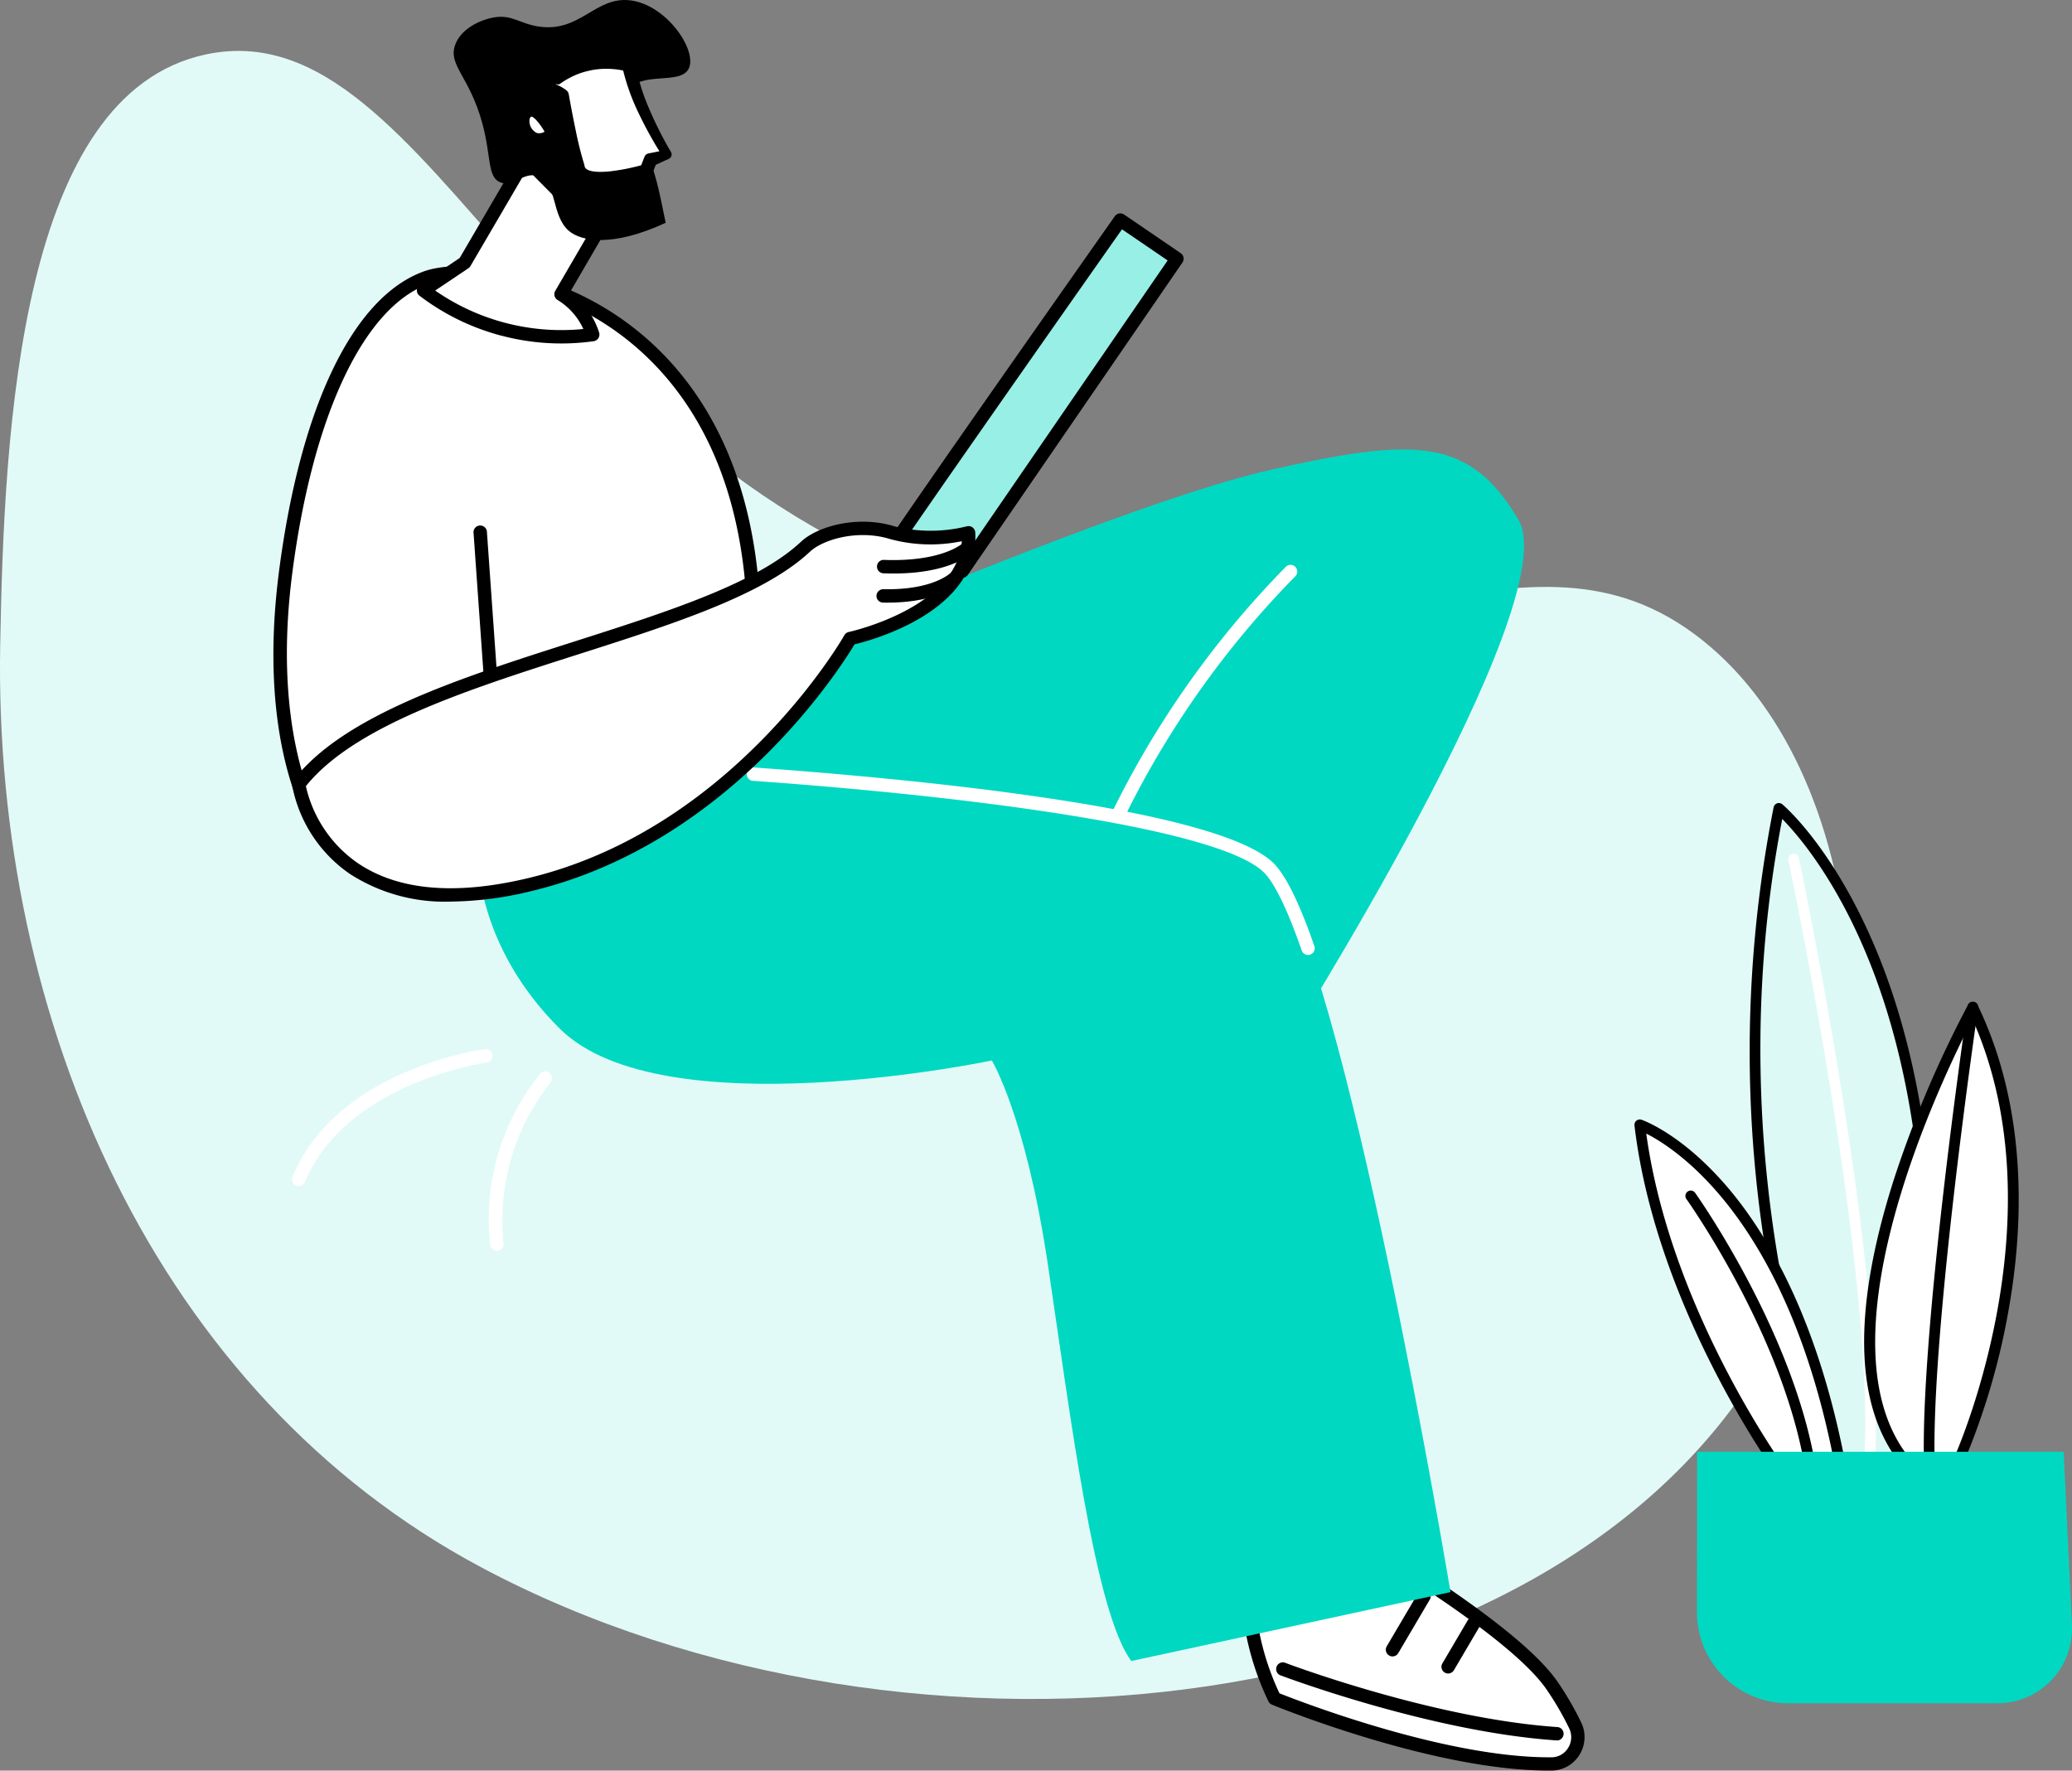 <svg xmlns="http://www.w3.org/2000/svg" width="215.596" height="184.253" viewBox="0 0 215.596 184.253">
  <rect x="0" y="0" width="215.596" height="184.253" fill="#808080" stroke="none"/>
  <g id="Group_481" data-name="Group 481" transform="translate(-2322.498 -298.107)">
    <g id="Group_473" data-name="Group 473">
      <path id="Path_784" data-name="Path 784" d="M2343.888,303.779c-19.241,4.127-20.963,38.473-21.37,61.487-.692,39.158,16.217,77.892,50.041,95.931,44.941,23.967,111.939,16.517,134.006-22.427,13.168-23.239,11.362-59.5-6.956-74.065-18.363-14.6-37.216,5.4-72.317-3.558C2378.786,348.768,2367.95,298.617,2343.888,303.779Z" fill="#e2faf7"/>
      <g id="Group_472" data-name="Group 472">
        <g id="Group_462" data-name="Group 462">
          <g id="Group_461" data-name="Group 461">
            <path id="Path_785" data-name="Path 785" d="M2455.11,474.849s16.834,6.917,28.827,6.812a2.788,2.788,0,0,0,2.481-3.973,31.193,31.193,0,0,0-2.351-4.07c-4.164-6.253-21.994-16.4-21.994-16.4l-2.875,1.246a1.858,1.858,0,0,0-.882,2.611l.725,1.3-4.778,0a1.9,1.9,0,0,0-1.9,1.994A28.381,28.381,0,0,0,2455.11,474.849Z" fill="#fff"/>
            <path id="Path_786" data-name="Path 786" d="M2454.845,475.494a.7.7,0,0,1-.366-.348,28.947,28.947,0,0,1-2.813-10.743,2.562,2.562,0,0,1,.707-1.918,2.614,2.614,0,0,1,1.888-.81h0l3.589,0-.145-.259a2.555,2.555,0,0,1,1.214-3.59l2.874-1.246a.7.7,0,0,1,.622.033c.734.418,18.023,10.3,22.23,16.616a32.081,32.081,0,0,1,2.4,4.162,3.491,3.491,0,0,1-.216,3.351,3.443,3.443,0,0,1-2.89,1.613l-.281,0C2471.693,482.36,2455.532,475.776,2454.845,475.494Zm4.631-16.386a1.16,1.16,0,0,0-.552,1.631l.725,1.3a.7.7,0,0,1-.608,1.037h0l-4.778,0h0a1.2,1.2,0,0,0-.877.376,1.178,1.178,0,0,0-.326.884,27.471,27.471,0,0,0,2.567,9.976c2.118.843,17.133,6.66,28.043,6.66h.263a2.025,2.025,0,0,0,1.724-.964,2.1,2.1,0,0,0,.131-2.019,30.9,30.9,0,0,0-2.3-3.977c-3.733-5.606-19.109-14.643-21.459-16Zm-4.371,15.741h0Z"/>
          </g>
          <path id="Path_787" data-name="Path 787" d="M2484.543,479.22a.7.7,0,0,0,.046-1.392c-12.9-.86-28.137-6.6-28.289-6.661a.7.7,0,1,0-.5,1.3c.154.059,15.586,5.876,28.691,6.749Z"/>
          <path id="Path_788" data-name="Path 788" d="M2473.18,472.254a.7.7,0,0,0,.6-.344l2.577-4.38a.7.7,0,1,0-1.2-.708l-2.577,4.381a.7.7,0,0,0,.247.954A.69.69,0,0,0,2473.18,472.254Z"/>
          <path id="Path_789" data-name="Path 789" d="M2467.391,470.476a.7.7,0,0,0,.6-.344l3.238-5.5a.7.7,0,1,0-1.2-.707l-3.239,5.5a.7.7,0,0,0,.6,1.051Z"/>
        </g>
        <path id="Path_790" data-name="Path 790" d="M2402.384,366.81c.516-.543,37.3-16.437,52.343-19.818s20.641-3.413,25.758,5.182-24.649,55.488-24.649,55.488l-63.324-16.506Z" fill="#00d8c2"/>
        <path id="Path_791" data-name="Path 791" d="M2438.021,385.328a.7.7,0,0,0,.636-.412,96.356,96.356,0,0,1,18.651-26.873.7.7,0,0,0-.964-1.007,97.948,97.948,0,0,0-18.959,27.31.7.7,0,0,0,.636.982Z" fill="#fff"/>
        <path id="Path_792" data-name="Path 792" d="M2372.284,387.815s0,8.97,8.491,17.365c10.639,10.519,44.924,3.282,44.924,3.282s3.525,5.775,5.828,21.209,4.873,36.212,8.688,41.282l33.213-7.171s-11.016-66.116-18.667-75.107-63.32-10.4-63.32-10.4Z" fill="#00d8c2"/>
        <path id="Path_793" data-name="Path 793" d="M2458.6,397.482a.7.7,0,0,0,.659-.927c-1.452-4.174-2.75-6.9-3.969-8.332-5.236-6.153-39.791-9.222-54.4-10.256a.7.7,0,0,0-.1,1.391c23.214,1.642,49.444,5.071,53.441,9.769,1.09,1.28,2.339,3.934,3.714,7.887A.7.7,0,0,0,2458.6,397.482Z" fill="#fff"/>
        <g id="Group_466" data-name="Group 466">
          <g id="Group_463" data-name="Group 463">
            <path id="Path_794" data-name="Path 794" d="M2414.392,356.456c.237-.706,24.676-35.45,24.676-35.45l5.893,4.021-22.335,32.513Z" fill="#98efe6"/>
            <path id="Path_795" data-name="Path 795" d="M2422.535,358.231l-8.234-1.084a.7.7,0,0,1-.57-.913c.234-.7,15.618-22.622,24.767-35.629a.7.7,0,0,1,.963-.175l5.893,4.021a.7.7,0,0,1,.181.971L2423.2,357.934a.7.7,0,0,1-.574.3A.712.712,0,0,1,2422.535,358.231Zm16.708-36.262c-8.647,12.3-20.938,29.845-23.677,33.938l6.728.886,21.7-31.585Z"/>
          </g>
          <g id="Group_464" data-name="Group 464">
            <path id="Path_796" data-name="Path 796" d="M2355.754,384.526s-5.96-8.33-3.519-26.987,8.411-28.341,14.657-30.554,31.941,1.829,33.947,33.175Z" fill="#fff"/>
            <path id="Path_797" data-name="Path 797" d="M2355.187,384.932c-.25-.35-6.091-8.769-3.643-27.483,2.246-17.171,7.755-28.513,15.115-31.121,3.417-1.208,12.078-.619,19.823,4.491,6.277,4.141,13.983,12.585,15.052,29.3a.694.694,0,0,1-.364.657l-45.084,24.366a.7.7,0,0,1-.9-.207Zm30.528-52.949c-7.35-4.85-15.438-5.457-18.59-4.34-6.747,2.39-12.055,13.6-14.2,29.987-2.037,15.572,1.9,23.892,3.077,25.969l44.11-23.839C2398.974,343.916,2391.671,335.913,2385.715,331.983Z"/>
          </g>
          <path id="Path_798" data-name="Path 798" d="M2373.707,371.747h.05a.7.7,0,0,0,.646-.745l-1.237-17.5a.7.7,0,1,0-1.391.1l1.237,17.5A.7.7,0,0,0,2373.707,371.747Z"/>
          <g id="Group_465" data-name="Group 465">
            <path id="Path_799" data-name="Path 799" d="M2353.584,379.728s2.165,15.668,24.063,10.424,33.315-25.6,33.315-25.6,12.75-2.725,12.317-11a16.284,16.284,0,0,1-7.9,0c-3.629-1.143-7.557.026-9.068,1.443C2395.96,364.707,2362.886,367.62,2353.584,379.728Z" fill="#fff"/>
            <path id="Path_800" data-name="Path 800" d="M2358.91,389.052a14.443,14.443,0,0,1-6.016-9.229.7.7,0,0,1,.137-.52c5.2-6.763,17.379-10.654,29.161-14.417,9.793-3.127,19.041-6.081,23.645-10.4,1.794-1.683,6.033-2.772,9.754-1.6a15.7,15.7,0,0,0,7.508-.009.7.7,0,0,1,.876.637c.425,8.128-10.534,11.156-12.564,11.646-1.47,2.452-13.041,20.743-33.6,25.667a36.48,36.48,0,0,1-8.436,1.1A18.165,18.165,0,0,1,2358.91,389.052Zm56.262-34.834c-3.423-1.077-7.067.054-8.381,1.286-4.833,4.533-14.228,7.534-24.174,10.71-11.433,3.651-23.249,7.425-28.291,13.7a13.267,13.267,0,0,0,5.37,7.989c4.2,2.867,10.181,3.4,17.789,1.574,21.336-5.11,32.756-25.063,32.869-25.264a.7.7,0,0,1,.462-.341c.117-.025,11.279-2.493,11.761-9.447A16.087,16.087,0,0,1,2415.172,354.218Z"/>
          </g>
          <path id="Path_801" data-name="Path 801" d="M2415.467,357.786c6.019,0,8.142-2.1,8.234-2.2a.7.7,0,0,0-.993-.978c-.045.043-2.163,2-8.288,1.76a.7.7,0,0,0-.056,1.394Q2414.936,357.786,2415.467,357.786Z"/>
          <path id="Path_802" data-name="Path 802" d="M2414.812,360.818c5.7,0,7.633-2.141,7.715-2.235a.7.7,0,0,0-1.045-.923c-.043.045-1.819,1.869-7.077,1.76a.712.712,0,0,0-.71.684.7.7,0,0,0,.684.71C2414.525,360.817,2414.67,360.818,2414.812,360.818Z"/>
        </g>
        <g id="Group_471" data-name="Group 471">
          <g id="Group_467" data-name="Group 467">
            <path id="Path_803" data-name="Path 803" d="M2377.2,314.572c-.146.267-6.353,10.875-6.353,10.875l-4.28,2.877a23.7,23.7,0,0,0,17.6,4.6,7.588,7.588,0,0,0-.961-1.98,7.693,7.693,0,0,0-2.334-2.219l3.831-6.58Z" fill="#fff"/>
            <path id="Path_804" data-name="Path 804" d="M2374.657,333.037a24.287,24.287,0,0,1-8.512-4.159.7.7,0,0,1,.033-1.133l4.148-2.787c2.153-3.68,6.124-10.471,6.262-10.72a.7.7,0,0,1,1.107-.156l7.507,7.576a.7.7,0,0,1,.107.841l-3.5,6.015a8.3,8.3,0,0,1,3.029,4.2.7.7,0,0,1-.569.9,24.307,24.307,0,0,1-9.61-.582Zm7.976-1.7a6.931,6.931,0,0,0-2.122-2.017.7.7,0,0,1-.238-.945l3.563-6.118-6.49-6.55c-1.38,2.369-5.366,9.181-5.9,10.09a.7.7,0,0,1-.213.226l-3.453,2.32a23.013,23.013,0,0,0,15.416,4A6.853,6.853,0,0,0,2382.633,331.34Z"/>
          </g>
          <g id="Group_470" data-name="Group 470">
            <path id="Path_805" data-name="Path 805" d="M2388.118,298.148c-3.671-.476-5.232,3.391-9.591,2.717-2-.308-2.776-1.292-4.717-.931-1.285.239-3.3,1.108-3.936,2.8-.815,2.159,1.487,3.295,2.818,8.235.934,3.469.5,5.505,1.827,6.1s2.494-1.169,4.01-.626c1.963.7,1.32,4.123,3.168,5.694,1.269,1.079,4.518,1.724,10.068-.848-.232-1-.57-3.064-1.123-4.94-1.733-5.871-3.687-7.311-2.839-8.739,1.3-2.188,5.523-.576,6.371-2.389C2395.055,303.34,2391.887,298.638,2388.118,298.148Z"/>
            <g id="Group_468" data-name="Group 468">
              <path id="Path_806" data-name="Path 806" d="M2379.591,306.879l1.4,1.166a66.887,66.887,0,0,0,1.756,7.755c.754,1.956,6.988.08,6.988.08l.449-1.142,1.72-.557s-3.222-5.059-3.979-9.3A8.928,8.928,0,0,0,2379.591,306.879Z" fill="#fff"/>
              <path id="Path_807" data-name="Path 807" d="M2379.433,306.161a3.3,3.3,0,0,1,.637-.542,9.325,9.325,0,0,1,1.026-.626,9.049,9.049,0,0,1,2.248-.854,9.327,9.327,0,0,1,2.386-.267,10.261,10.261,0,0,1,1.2.087,7.77,7.77,0,0,1,1.22.258.668.668,0,0,1,.46.512l0,.027h0a21.168,21.168,0,0,0,1.448,4.7q.49,1.149,1.056,2.271c.377.744.778,1.489,1.2,2.2a.516.516,0,0,1,.024.046.5.5,0,0,1-.244.659l-.04.018h0l-1.654.759.434-.408h0l-.449,1.141,0,.014a.677.677,0,0,1-.443.4,22.715,22.715,0,0,1-3.888.783,8.235,8.235,0,0,1-2.095-.022,2.987,2.987,0,0,1-1.169-.425,1.876,1.876,0,0,1-.542-.543l-.094-.181a1.283,1.283,0,0,1-.069-.159l-.087-.246a37.067,37.067,0,0,1-.959-3.8c-.264-1.262-.506-2.519-.729-3.791l.241.418a11.855,11.855,0,0,1-1.654-1.691A4.611,4.611,0,0,1,2379.433,306.161Zm2.006,1.347.012.011a.7.7,0,0,1,.23.407c.219,1.247.46,2.5.719,3.741a36.482,36.482,0,0,0,.913,3.633c.011.728,1.448.753,2.6.643a21.48,21.48,0,0,0,3.621-.73l-.448.412.449-1.141h0l.029-.073a.553.553,0,0,1,.4-.335l1.785-.356h0l-.259.723c-.477-.731-.909-1.462-1.33-2.214s-.813-1.513-1.185-2.292a22.455,22.455,0,0,1-1.741-4.934h0l.465.538a6.976,6.976,0,0,0-.965-.2,8.859,8.859,0,0,0-1.029-.074,7.939,7.939,0,0,0-2.045.229,7.682,7.682,0,0,0-1.918.729,7.935,7.935,0,0,0-.88.537c-.188.117-.165.134-.252.134a2.115,2.115,0,0,0-.33-.028A4.3,4.3,0,0,1,2381.439,307.508Z"/>
            </g>
            <g id="Group_469" data-name="Group 469">
              <path id="Path_808" data-name="Path 808" d="M2380.34,312.085s-1.644-3.67-3.155-2.569S2377.585,314.611,2380.34,312.085Z" fill="#fff"/>
              <path id="Path_809" data-name="Path 809" d="M2377.717,313.688a3.155,3.155,0,0,1-1.962-2.546,2.431,2.431,0,0,1,.882-2.377,1.894,1.894,0,0,1,1.644-.317c1.565.416,2.7,2.786,2.907,3.257a.927.927,0,0,1-.22,1.064,3.515,3.515,0,0,1-2.384,1.067A2.586,2.586,0,0,1,2377.717,313.688Zm.068-3.449h0a.18.18,0,0,0-.049.029c-.15.109-.168.4-.137.608a1.342,1.342,0,0,0,.746,1.061,1.01,1.01,0,0,0,.816-.127C2378.649,310.922,2378.036,310.239,2377.785,310.239Z"/>
            </g>
          </g>
        </g>
      </g>
      <path id="Path_810" data-name="Path 810" d="M2353.584,421.531a.7.7,0,0,0,.644-.43c4.294-10.371,18.806-12.412,18.952-12.431a.7.7,0,0,0-.182-1.383c-.629.083-15.454,2.16-20.058,13.28a.7.7,0,0,0,.378.911A.675.675,0,0,0,2353.584,421.531Z" fill="#fff"/>
      <path id="Path_811" data-name="Path 811" d="M2374.2,428.27a.61.61,0,0,0,.074,0,.7.7,0,0,0,.62-.766,23.046,23.046,0,0,1,4.892-16.777.7.7,0,0,0-1.032-.938,24.031,24.031,0,0,0-5.247,17.862A.7.7,0,0,0,2374.2,428.27Z" fill="#fff"/>
    </g>
    <g id="Group_480" data-name="Group 480">
      <g id="Group_475" data-name="Group 475">
        <g id="Group_474" data-name="Group 474">
          <path id="Path_812" data-name="Path 812" d="M2513.6,453.132s-14.087-30.878-6.006-70.906c0,0,21.833,18.295,13.962,70.906Z" fill="#dcf9f6"/>
          <path id="Path_813" data-name="Path 813" d="M2521.556,453.689H2513.6a.557.557,0,0,1-.507-.326,102.8,102.8,0,0,1-6.073-20.566,130.8,130.8,0,0,1,.028-50.681.557.557,0,0,1,.9-.317c.227.191,5.617,4.792,10.092,15.943,4.108,10.238,8.147,28.171,4.063,55.472A.557.557,0,0,1,2521.556,453.689Zm-7.591-1.114h7.11c3.93-26.787-.033-44.368-4.066-54.417-3.43-8.55-7.462-13.2-9.065-14.829C2500.837,420.083,2512.525,449.193,2513.965,452.575Z"/>
        </g>
        <path id="Path_814" data-name="Path 814" d="M2517.046,450.47h-.031a.557.557,0,0,1-.526-.587c1.077-19.723-7.82-61.84-7.91-62.263a.557.557,0,1,1,1.09-.232c.09.425,9.018,42.687,7.932,62.556A.557.557,0,0,1,2517.046,450.47Z" fill="#fff"/>
      </g>
      <g id="Group_477" data-name="Group 477">
        <g id="Group_476" data-name="Group 476">
          <path id="Path_815" data-name="Path 815" d="M2527.772,402.931s-18.15,32.792-7.232,46.981h5.84S2538.051,424.279,2527.772,402.931Z" fill="#fff"/>
          <path id="Path_816" data-name="Path 816" d="M2526.38,450.47h-5.84a.56.56,0,0,1-.442-.218c-4.645-6.038-4.836-15.9-.567-29.321a114.367,114.367,0,0,1,7.753-18.27.558.558,0,0,1,.99.028c5.375,11.162,4.709,23.474,3.205,31.837a73.192,73.192,0,0,1-4.592,15.617A.558.558,0,0,1,2526.38,450.47Zm-5.562-1.115h5.2c1.267-2.989,10.36-25.805,1.725-45.171C2524.882,409.694,2511.612,436.873,2520.818,449.355Z"/>
        </g>
        <path id="Path_817" data-name="Path 817" d="M2523.267,451.338a.557.557,0,0,1-.557-.535c-.526-13.55,4.46-47.611,4.511-47.953a.557.557,0,1,1,1.1.162c-.05.342-5.021,34.3-4.5,47.747a.558.558,0,0,1-.535.579Z"/>
      </g>
      <g id="Group_479" data-name="Group 479">
        <g id="Group_478" data-name="Group 478">
          <path id="Path_818" data-name="Path 818" d="M2493.12,415.155s15.462,5.275,21.06,36.506H2508.1S2495.408,434.509,2493.12,415.155Z" fill="#fff"/>
          <path id="Path_819" data-name="Path 819" d="M2514.18,452.218H2508.1a.558.558,0,0,1-.448-.226c-.128-.172-12.806-17.493-15.084-36.772a.557.557,0,0,1,.733-.592c.164.056,4.06,1.427,8.67,6.7,4.212,4.818,9.844,13.974,12.759,30.232a.559.559,0,0,1-.549.656Zm-5.8-1.115h5.128c-4.795-25.787-16.453-33.382-19.713-35.034C2496.182,433.473,2506.928,449.058,2508.384,451.1Z"/>
        </g>
        <path id="Path_820" data-name="Path 820" d="M2510.856,451.338a.557.557,0,0,1-.549-.466c-2.295-13.868-12.235-27.852-12.335-27.992a.557.557,0,0,1,.906-.649c.1.141,10.19,14.331,12.528,28.459a.555.555,0,0,1-.55.648Z"/>
      </g>
      <path id="Path_821" data-name="Path 821" d="M2499.085,449.182h38.144l.856,18.042a7.757,7.757,0,0,1-7.749,8.125h-21.785a9.481,9.481,0,0,1-9.481-9.49Z" fill="#00d8c2"/>
    </g>
  </g>
</svg>
